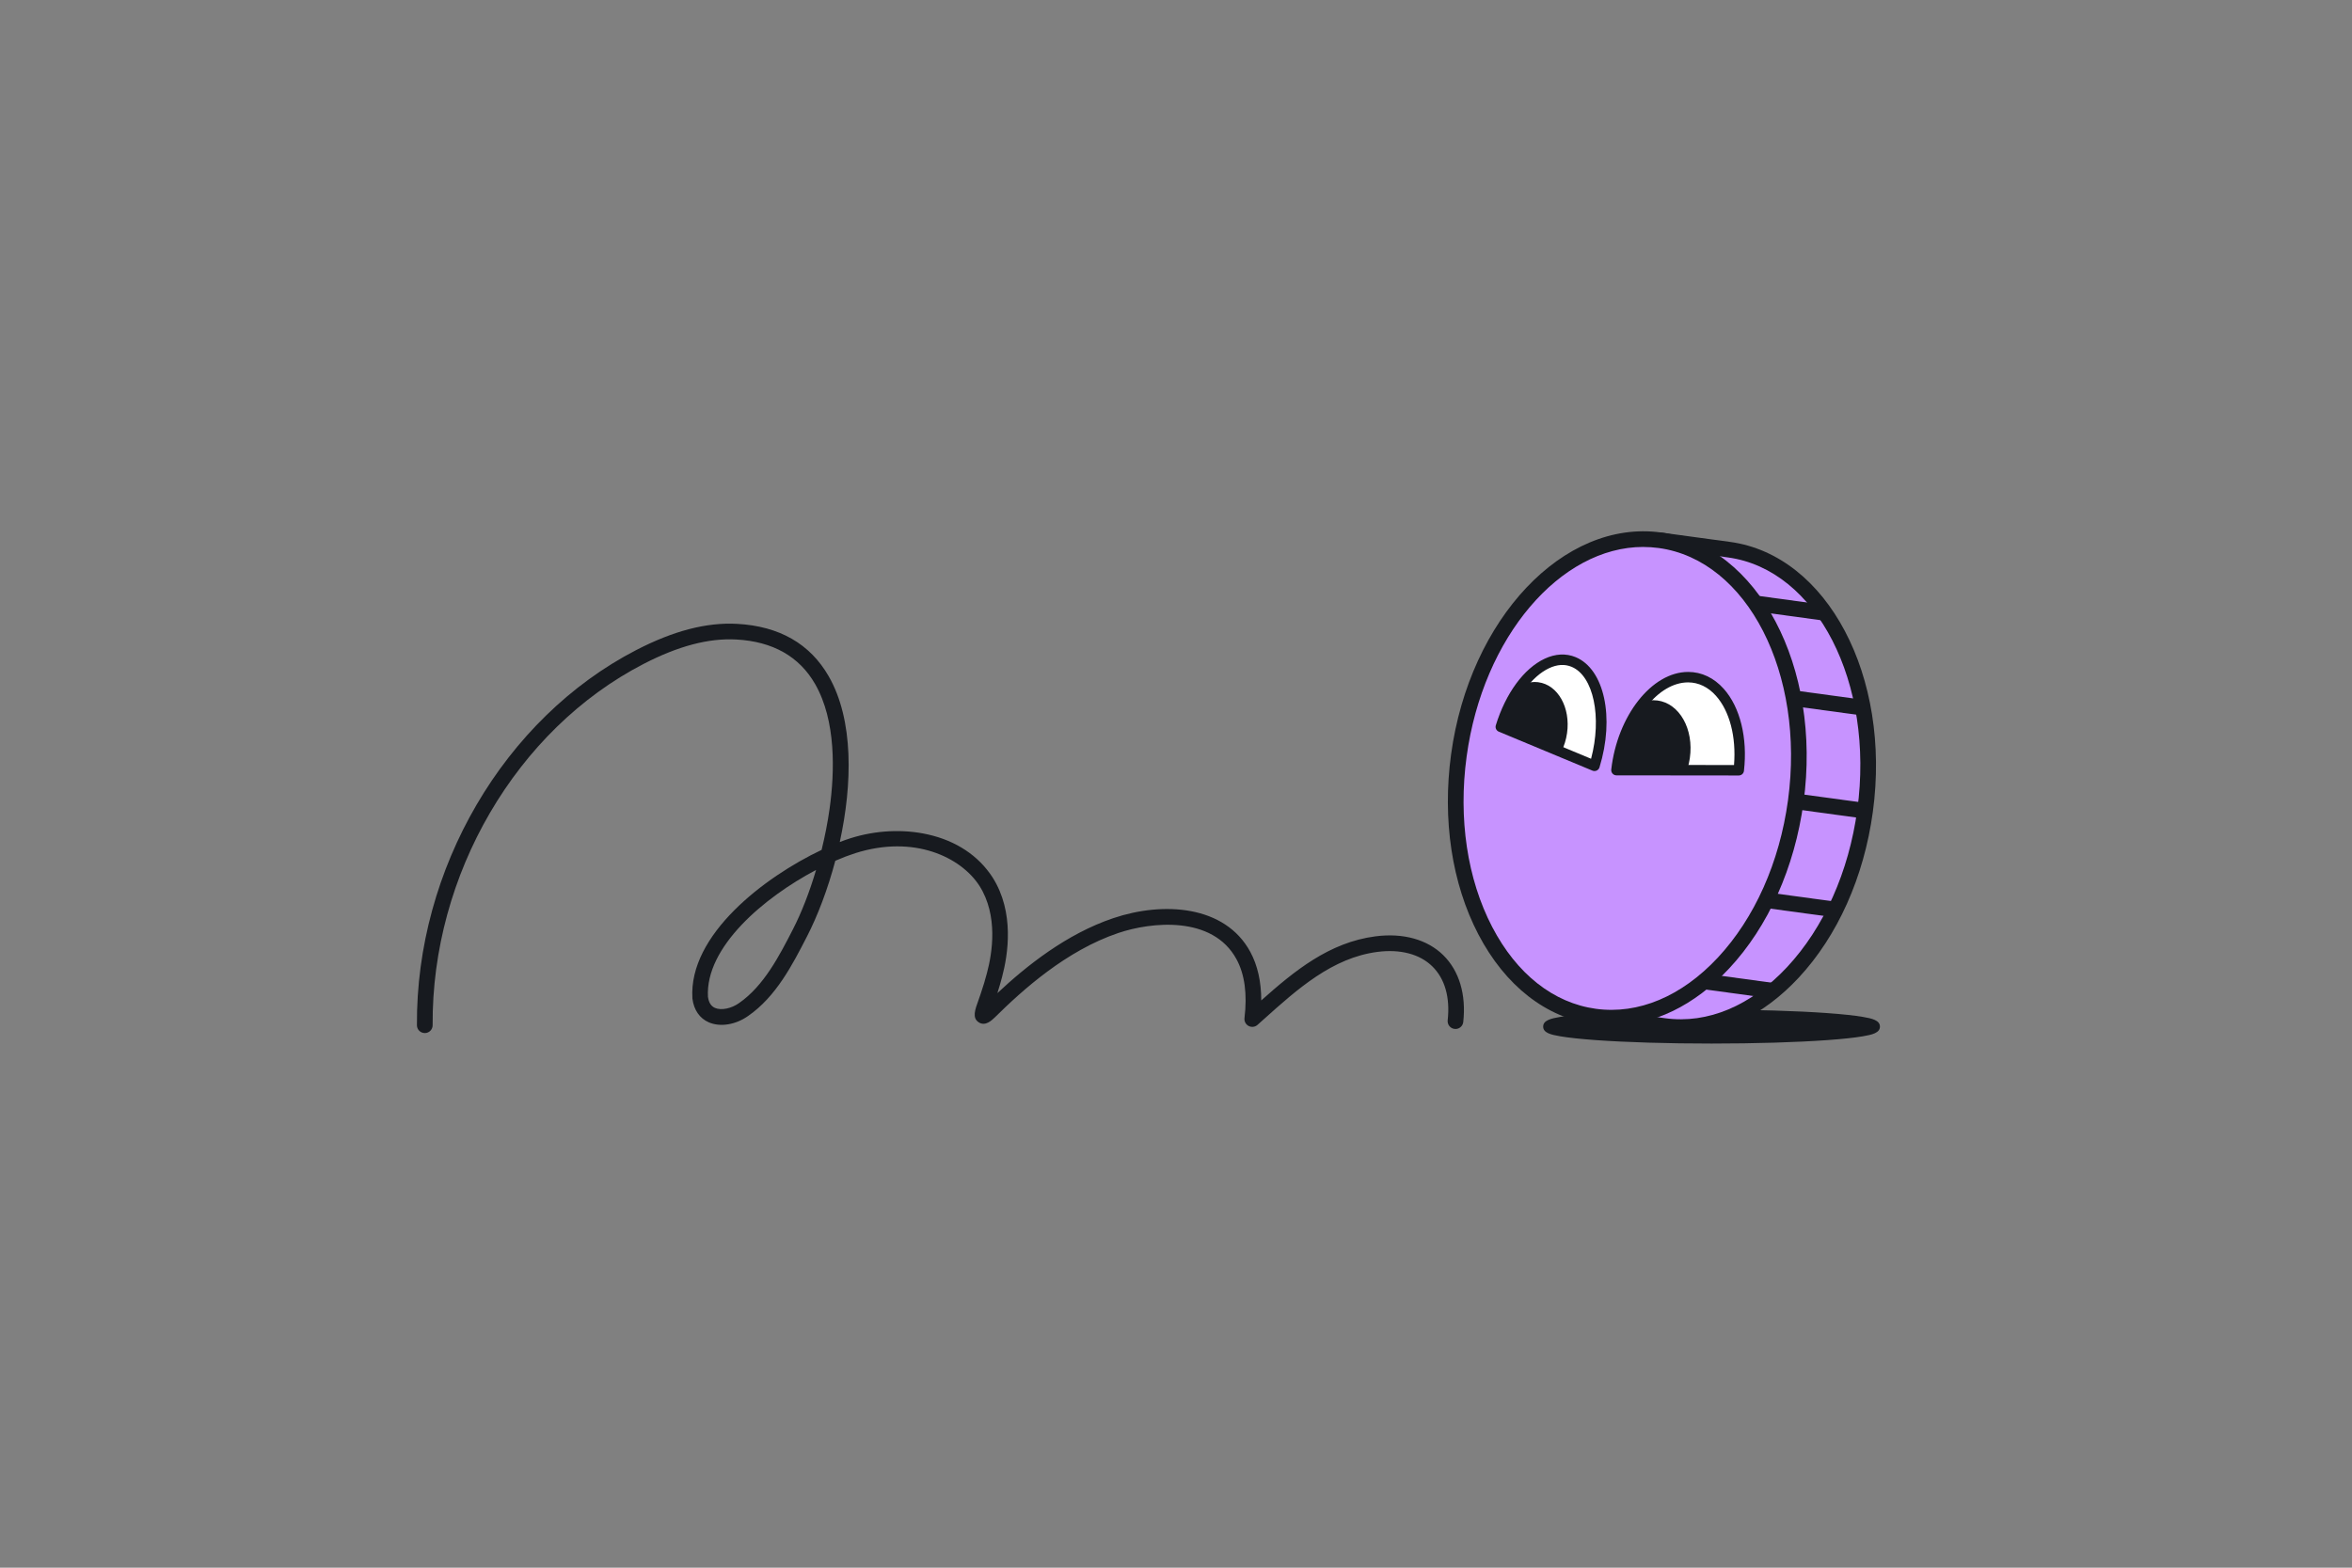 <?xml version="1.0" encoding="UTF-8"?>
<svg id="signeredokumenter_x5F_ferdig_x5F_outline" xmlns="http://www.w3.org/2000/svg" xmlns:xlink="http://www.w3.org/1999/xlink" viewBox="0 0 900 600">
  <rect x="0" y="0" width="900" height="600" fill="#808080" stroke="none"/>
  <defs>
    <style>
      .cls-1 {
        fill: none;
      }

      .cls-2 {
        isolation: isolate;
      }

      .cls-3 {
        fill: #c793ff;
      }

      .cls-4 {
        clip-path: url(#clippath-1);
      }

      .cls-5 {
        fill: #fff;
      }

      .cls-6 {
        fill: #171a1f;
      }

      .cls-7 {
        clip-path: url(#clippath);
      }
    </style>
    <clipPath id="clippath">
      <path class="cls-1" d="M610.14,293.1l-35.85-14.92c5.49-17.83,17.96-28.94,27.86-24.82,9.9,4.12,13.47,21.91,7.98,39.74Z"/>
    </clipPath>
    <clipPath id="clippath-1">
      <path class="cls-1" d="M665.34,294.8l-46.8-.05c2.23-19.66,14.51-35.59,27.44-35.58,12.92.01,21.59,15.97,19.36,35.63Z"/>
    </clipPath>
  </defs>
  <g id="signeredokumenter_x5F_ferdig_x5F_outline-2" data-name="signeredokumenter_x5F_ferdig_x5F_outline">
    <path class="cls-6" d="M712.79,389.19c-3.21-.54-7.77-1.03-13.57-1.45-11.84-.85-27.57-1.32-44.29-1.32s-32.45.47-44.29,1.32c-5.8.42-10.36.9-13.57,1.45-3.59.61-6.57,1.31-6.57,3.72s2.98,3.11,6.57,3.72c3.21.54,7.77,1.03,13.57,1.45,11.84.85,27.57,1.32,44.29,1.32s32.45-.47,44.29-1.32c5.8-.42,10.36-.9,13.57-1.45,3.6-.61,6.57-1.31,6.57-3.72s-2.98-3.11-6.57-3.72Z"/>
    <g>
      <g id="_x34_5_original">
        <g class="cls-2">
          <g>
            <path class="cls-3" d="M635.11,206.76l26.52,3.61c35.6,4.85,58.9,49.59,52.04,99.94-6.86,50.35-41.28,87.22-76.88,82.37l-26.52-3.61,24.84-182.31Z"/>
            <path class="cls-6" d="M643.17,396.12c-2.26,0-4.52-.15-6.78-.46l-26.52-3.61c-1.64-.22-2.79-1.74-2.57-3.38l24.84-182.31c.11-.79.52-1.5,1.16-1.98.63-.48,1.43-.69,2.22-.58l26.52,3.61c37.18,5.07,61.68,51.41,54.61,103.32-3.4,24.96-13.5,47.52-28.44,63.53-13.32,14.27-29.09,21.87-45.04,21.87ZM613.65,386.5l23.55,3.21c16.22,2.22,32.78-4.74,46.62-19.56,14.1-15.11,23.65-36.5,26.88-60.24,6.62-48.62-15.57-91.94-49.48-96.56l-23.55-3.21-24.03,176.37Z"/>
          </g>
          <g>
            <path class="cls-3" d="M635.11,206.76c35.6,4.85,58.9,49.59,52.04,99.94-6.86,50.35-41.28,87.22-76.88,82.37-35.6-4.85-58.9-49.59-52.04-99.94,6.86-50.35,41.28-87.22,76.88-82.37Z"/>
            <path class="cls-6" d="M616.65,392.5c-2.26,0-4.52-.15-6.78-.46-18.21-2.48-33.9-14.73-44.2-34.49-10.11-19.42-13.81-43.86-10.41-68.82,7.07-51.9,43.07-90,80.25-84.94h0c37.18,5.07,61.68,51.41,54.61,103.32-3.4,24.96-13.5,47.52-28.44,63.53-13.32,14.27-29.09,21.87-45.04,21.87ZM628.79,209.33c-31.74,0-61.34,34.42-67.58,80.21-3.23,23.74.24,46.91,9.79,65.24,9.37,17.99,23.46,29.11,39.68,31.32,16.22,2.21,32.78-4.74,46.62-19.56,14.1-15.11,23.65-36.5,26.88-60.24,6.62-48.62-15.57-91.94-49.48-96.56-1.98-.27-3.95-.4-5.91-.4Z"/>
          </g>
        </g>
        <g id="base">
          <rect class="cls-6" x="697.41" y="295.12" width="6" height="26.77" transform="translate(300.18 960.86) rotate(-82.24)"/>
          <rect class="cls-6" x="686.09" y="332.93" width="6" height="26.77" transform="translate(252.91 982.34) rotate(-82.24)"/>
          <rect class="cls-6" x="662.33" y="364.01" width="6" height="26.77" transform="translate(201.59 985.7) rotate(-82.24)"/>
          <rect class="cls-6" x="696.62" y="255.65" width="6" height="26.77" transform="translate(338.61 925.93) rotate(-82.24)"/>
          <rect class="cls-6" x="682.1" y="219.42" width="6" height="26.64" transform="translate(362.01 880.16) rotate(-82.24)"/>
        </g>
      </g>
      <g>
        <g>
          <path class="cls-5" d="M610.14,293.1l-35.85-14.92c5.49-17.83,17.96-28.94,27.86-24.82,9.9,4.12,13.47,21.91,7.98,39.74Z"/>
          <g class="cls-7">
            <path class="cls-6" d="M588.62,261.11c7.5.96,12.43,9.71,11.01,19.53-1.42,9.83-8.65,17.01-16.15,16.04-7.5-.96-12.43-9.71-11-19.53,1.42-9.83,8.65-17.01,16.15-16.05Z"/>
          </g>
          <path class="cls-6" d="M610.14,295.1c-.26,0-.52-.05-.77-.15l-35.85-14.92c-.95-.4-1.45-1.45-1.14-2.44,3.76-12.23,10.75-21.76,18.69-25.48,4.08-1.92,8.18-2.12,11.85-.6,10.99,4.57,15,23.1,9.13,42.18-.17.54-.55.98-1.06,1.22-.27.13-.56.19-.85.19ZM576.76,277.05l32.07,13.35c4.21-15.87.98-31.68-7.45-35.19-2.64-1.1-5.54-.92-8.62.53-6.47,3.04-12.51,11.12-16,21.31Z"/>
        </g>
        <g>
          <path class="cls-5" d="M665.34,294.8l-46.8-.05c2.23-19.66,14.51-35.59,27.44-35.58,12.92.01,21.59,15.97,19.36,35.63Z"/>
          <g class="cls-4">
            <path class="cls-6" d="M634.18,268.09c8.48,1.09,14.05,10.97,12.44,22.08-1.61,11.11-9.78,19.23-18.26,18.14-8.47-1.09-14.05-10.97-12.44-22.08,1.61-11.11,9.78-19.23,18.25-18.14Z"/>
          </g>
          <path class="cls-6" d="M665.34,296.8h0l-46.8-.05c-.57,0-1.11-.24-1.49-.67-.38-.42-.56-.99-.5-1.56,2.34-20.6,15.53-37.35,29.41-37.35h.02c5.15,0,9.85,2.24,13.62,6.46,6.27,7.03,9.17,18.77,7.73,31.4-.11,1.01-.97,1.77-1.99,1.77ZM620.83,292.75l42.7.05c.87-10.82-1.67-20.63-6.92-26.51-2.98-3.34-6.66-5.11-10.63-5.12h-.02c-11.43,0-22.4,13.97-25.13,31.58Z"/>
        </g>
      </g>
    </g>
    <path class="cls-6" d="M162.54,395.38c-1.65,0-2.99-1.33-3-2.98-.41-59.78,33.34-117.5,83.98-143.64,14.27-7.36,26.88-10.63,38.56-9.99,16.11.88,27.89,7.63,35.02,20.05,9.63,16.78,9.09,41.28,4.24,63.45,1.43-.55,2.8-1.04,4.1-1.45,9.67-3.06,20.19-3.58,29.63-1.45,10.81,2.44,19.37,8.12,24.75,16.45,8.47,13.35,5.9,29.59,3.63,38.08-.5,1.94-1.09,3.99-1.8,6.2,11.05-10.35,26.35-22.63,44.37-28.7,19.12-6.45,42.74-4.96,52.41,12.91,2.79,5.16,4.19,11.39,4.19,18.59,12.66-11.28,26-22.23,43.68-24.53,10.61-1.38,19.83,1.18,25.97,7.2,6.09,5.98,8.81,15.06,7.65,25.58-.18,1.65-1.66,2.84-3.31,2.65-1.65-.18-2.83-1.66-2.65-3.31.97-8.77-1.07-15.91-5.88-20.63-4.8-4.71-12.25-6.67-20.99-5.54-17.27,2.24-30.63,14.23-43.54,25.82l-2.36,2.11c-.93.83-2.28,1-3.39.42-1.11-.58-1.74-1.78-1.59-3.02,1.1-9.17.08-16.73-3.04-22.49-9.15-16.91-32.73-14.3-45.22-10.08-19.88,6.7-36.53,21.68-47.33,32.36-1.2,1.15-3.63,3.46-6.11,1.83-2.56-1.68-1.46-4.73-.05-8.6.29-.79.57-1.56.77-2.21,1.02-3.01,1.81-5.63,2.44-8.09,2.03-7.58,4.35-21.93-2.88-33.33-7.11-11-25.02-19.63-47.5-12.51-2.38.76-4.96,1.74-7.66,2.92-2.91,10.98-6.78,21.07-10.82,28.94-5.54,10.79-11.83,23.03-22.49,30.42-4.77,3.4-10.71,4.38-15.1,2.47-3.48-1.52-5.7-4.71-6.25-9,0-.07-.01-.13-.02-.2-1.49-24.29,27.56-46.43,49.44-56.8,1.3-5.3,2.35-10.66,3.07-15.84,1.93-13.95,2.54-33.53-5.55-47.63-6.05-10.55-16.2-16.29-30.15-17.05-10.59-.58-22.19,2.48-35.48,9.34-48.69,25.13-81.13,80.69-80.73,138.27.01,1.66-1.32,3.01-2.98,3.02h-.02ZM270.92,381.59c.3,2.15,1.18,3.52,2.68,4.17,2.38,1.04,6.27.25,9.24-1.88,9.46-6.56,15.38-18.08,20.6-28.25,3.32-6.47,6.37-14.35,8.83-22.67-19.89,10.48-42.45,29.49-41.37,48.62Z"/>
  </g>
</svg>